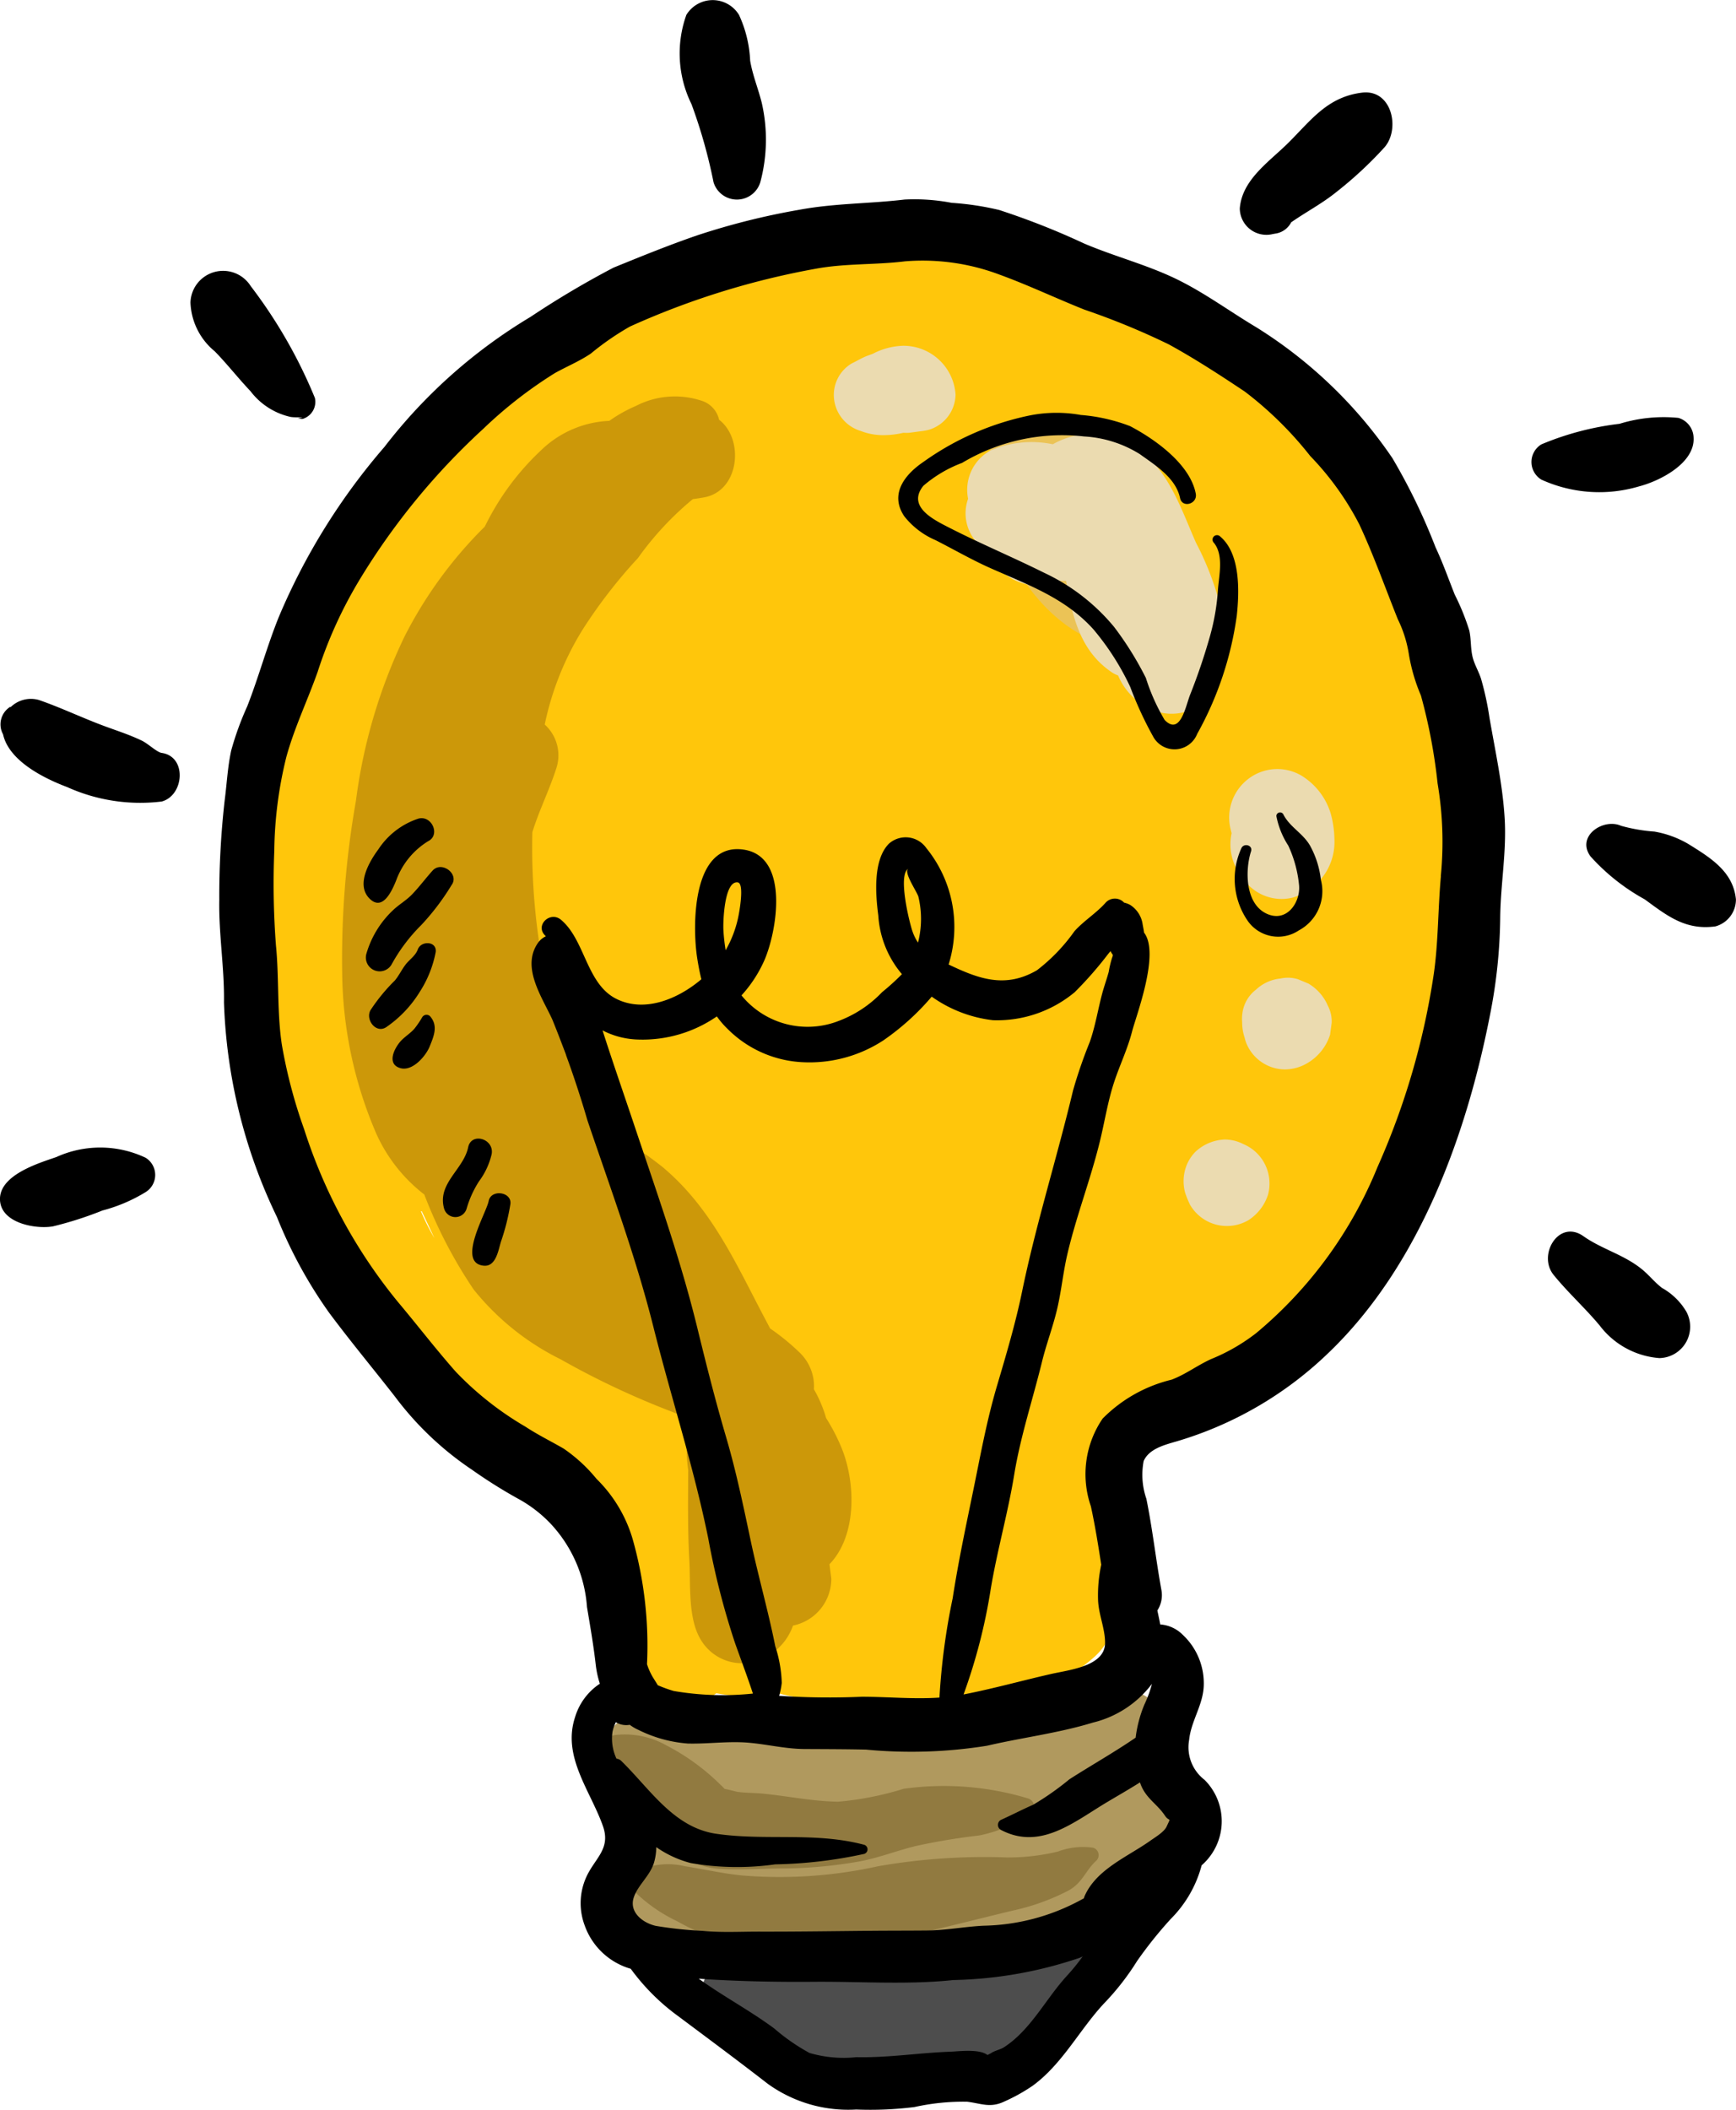 <svg xmlns="http://www.w3.org/2000/svg" width="78.842" height="95.797" viewBox="0 0 78.842 95.797">
  <g id="light-bulb_1_" data-name="light-bulb (1)" transform="translate(-45.309 0)">
    <path id="Path_24337" data-name="Path 24337" d="M160.08,82.85c-.007-2.027-.285-4.053-.494-6.066-.09-.866-.179-1.719-.3-2.582a17.551,17.551,0,0,0-.757-3.081,14.694,14.694,0,0,0-1.078-3.051,7.219,7.219,0,0,0-2.311-2.233c-.757-.544-1.542-1.444-2.514-1.53-.511-.671-1.027-1.337-1.516-2.015a13.53,13.53,0,0,0-1.812-1.87,16.251,16.251,0,0,0-2.324-1.961,24.366,24.366,0,0,0-3.654-1.663,19.368,19.368,0,0,0-4.393-1.017,31.3,31.3,0,0,0-5.288-.189,14.632,14.632,0,0,0-5.225.8c-1.726.631-3.574,1.109-5.235,1.893a11.62,11.62,0,0,0-2.34,1.674c-.712.591-1.45,1.027-2.207,1.555a29.16,29.16,0,0,0-7.569,7.874,28.651,28.651,0,0,0-3.307,5.534c-.266.7-.527,1.4-.763,2.112a1.1,1.1,0,0,0-.129.189,16.352,16.352,0,0,0-.833,2.629,13.647,13.647,0,0,0-.492,3.237,41.262,41.262,0,0,0,.083,5.845,37.878,37.878,0,0,0,2.615,11.306,18.244,18.244,0,0,0,2.486,4.845,16.238,16.238,0,0,0,3.743,3.523,16.806,16.806,0,0,0,2.114,1.171,18.968,18.968,0,0,1,2.548,1.151c-.184-.1.175.283.25.4.2.312.36.654.552.973a9.389,9.389,0,0,1,.958,2.165c.6,1.938,1.608,3.724,2.028,5.7a2.809,2.809,0,0,0,1.62,2.266,2.289,2.289,0,0,0,2.212-.373,7.445,7.445,0,0,0,2.125.1l.749-.083c1.281.327,2.608.394,3.9.82a8.494,8.494,0,0,0,5.76-.289c.864-.31,1.755-.575,2.609-.9a7.556,7.556,0,0,0,1.964-1.242,2.871,2.871,0,0,0,.988-2.617c-.033-.4-.19-.813-.24-1.163a6.289,6.289,0,0,1,.059-1.314c.076-1.006.15-1.992.146-3,0-.5.006-1.01-.007-1.514,0-.129-.011-.258-.017-.387a7.127,7.127,0,0,1,1.551-1.142,16.328,16.328,0,0,0,2.361-1.845c.156-.144.311-.293.465-.444,1.111-.511,2.176-1.108,3.261-1.735a13.3,13.3,0,0,0,2.562-1.608,14.636,14.636,0,0,0,1.868-2.158,13.208,13.208,0,0,0,2.189-6.1c.219-1.94.509-3.882.809-5.814A42.842,42.842,0,0,0,160.08,82.85ZM110.9,79.918v.005q-.109.408-.215.816.119-.61.265-1.211Q110.919,79.723,110.9,79.918Zm2.436,20.258h.035l.573,1.218A10.232,10.232,0,0,1,113.333,100.176Zm7.117,5.213c-.05-.093-.1-.186-.153-.279.056-.034.109-.072.161-.11.051.115.1.23.149.346C120.554,105.36,120.5,105.374,120.449,105.39Z" transform="translate(-48.907 -45.176)" fill="#ffc60b"/>
    <path id="Path_24338" data-name="Path 24338" d="M150.391,149.214c1.253-1.3,1.193-3.7.551-5.277a8.77,8.77,0,0,0-.705-1.361,5.836,5.836,0,0,0-.553-1.306,2.122,2.122,0,0,0-.643-1.661,10.2,10.2,0,0,0-1.347-1.1c-.07-.136-.14-.271-.21-.4-1.333-2.52-2.426-5.047-4.676-6.933a16.862,16.862,0,0,0-2.114-1.43,14.823,14.823,0,0,0-2.3-3.692c-.158-.5-.3-1.015-.443-1.542a29.513,29.513,0,0,1-1.055-8.537c.3-.976.76-1.878,1.095-2.921a1.88,1.88,0,0,0-.533-1.967,13.308,13.308,0,0,1,1.707-4.288,23,23,0,0,1,2.528-3.273,13.99,13.99,0,0,1,2.492-2.676c.164-.021.328-.046.493-.075,1.629-.278,1.854-2.644.7-3.528a1.178,1.178,0,0,0-.838-.877,3.851,3.851,0,0,0-2.942.25,6.505,6.505,0,0,0-1.206.677,4.732,4.732,0,0,0-3.092,1.328,11.842,11.842,0,0,0-2.562,3.472,19.287,19.287,0,0,0-3.654,5.007,24.346,24.346,0,0,0-2.2,7.447,41.38,41.38,0,0,0-.622,8,18.873,18.873,0,0,0,1.555,7.131,7.235,7.235,0,0,0,2.172,2.745,21.215,21.215,0,0,0,2.241,4.312,11.689,11.689,0,0,0,3.948,3.169,37.379,37.379,0,0,0,5.051,2.38c.239.095.511.213.8.337a7.1,7.1,0,0,0-.054,2.319s0,.008,0,.013c-.007,1.365-.027,2.723.051,4.086.064,1.114-.077,2.662.542,3.636a2.176,2.176,0,0,0,2.9.761A2.528,2.528,0,0,0,148.733,152a2.172,2.172,0,0,0,1.741-2.129Q150.432,149.544,150.391,149.214Z" transform="translate(-67.41 -78.187)" fill="#cc9809"/>
    <path id="Path_24339" data-name="Path 24339" d="M293.435,108.295a13.994,13.994,0,0,0-.9-2.183,6.541,6.541,0,0,0-1.152-1.96,2.2,2.2,0,0,0-2.207-.575,7.528,7.528,0,0,0-.75-1.09,2.625,2.625,0,0,0-3.965-.359,2.416,2.416,0,0,0-.592,1.045.836.836,0,0,0-.1,1.106,7.076,7.076,0,0,0,.469,1.972c.876,2.351,2.476,4.595,4.855,5.4a3.774,3.774,0,0,0,1.408.659,2.28,2.28,0,0,0,2.726-1.662A3.173,3.173,0,0,0,293.435,108.295Z" transform="translate(-193.71 -82.407)" fill="#ebc356"/>
    <g id="Group_11470" data-name="Group 11470" transform="translate(83.18 15.697)">
      <path id="Path_24340" data-name="Path 24340" d="M290.16,110.243c-.611-1.385-1.131-2.976-2.3-4a3.605,3.605,0,0,0-4.2-.47l-.006,0a4.726,4.726,0,0,0-2.843.292,2.038,2.038,0,0,0-1,2.184,1.961,1.961,0,0,0,.463,2.051c.15.123.3.241.443.354a2.731,2.731,0,0,0,.514.782,2.456,2.456,0,0,0,2.385.677,1.58,1.58,0,0,0,.368-.138c.064,0,.127,0,.193,0l.083,0c.286,1.6.624,3.168,2.07,4.148a1.294,1.294,0,0,0,.294.149,2.924,2.924,0,0,0,1.839,1.663c1.871.475,3.168-1.346,3.133-3.036A13.278,13.278,0,0,0,290.16,110.243Z" transform="translate(-273.715 -101.298)" fill="#ebdbb0"/>
      <path id="Path_24341" data-name="Path 24341" d="M348.294,188.623a3.057,3.057,0,0,0-1.332-1.7,2.161,2.161,0,0,0-2.42.17,2.206,2.206,0,0,0-.781,2.29c.013.056.027.109.041.163a2.352,2.352,0,0,0,.273,1.7,4.124,4.124,0,0,0,.356.486l.045.058c.025.033.032.04.02.022.038.045.075.09.117.132a2.107,2.107,0,0,0,1.986.518,2.636,2.636,0,0,0,1.872-2.652A4.661,4.661,0,0,0,348.294,188.623Z" transform="translate(-325.738 -167.408)" fill="#ebdbb0"/>
      <path id="Path_24342" data-name="Path 24342" d="M250.855,83.9a3.165,3.165,0,0,0-1.369.364c-.083.03-.288.106-.327.122-.218.092-.413.214-.627.314a1.663,1.663,0,0,0-.8,1.672,1.713,1.713,0,0,0,1.2,1.395,2.811,2.811,0,0,0,1.031.192,4.058,4.058,0,0,0,.915-.108,1.775,1.775,0,0,0,.264,0l.513-.069-.123.009a2.664,2.664,0,0,0,.492-.074,1.7,1.7,0,0,0,1.219-1.6A2.372,2.372,0,0,0,250.855,83.9Z" transform="translate(-247.717 -83.897)" fill="#ebdbb0"/>
      <path id="Path_24343" data-name="Path 24343" d="M350.677,238.532a2.138,2.138,0,0,0-.83-.97l-.035-.024-.48-.2a1.523,1.523,0,0,0-.8-.036,1.891,1.891,0,0,0-1.11.5,1.61,1.61,0,0,0-.625,1.094,1.668,1.668,0,0,0-.009.388,2.124,2.124,0,0,0,.112.7,1.537,1.537,0,0,0,.082.266,1.911,1.911,0,0,0,1.743,1.18,2.034,2.034,0,0,0,1.07-.315,2.3,2.3,0,0,0,.986-1.264l.072-.539A1.532,1.532,0,0,0,350.677,238.532Z" transform="translate(-328.245 -208.567)" fill="#ebdbb0"/>
      <path id="Path_24344" data-name="Path 24344" d="M336.432,278.018a1.937,1.937,0,0,0-1.119-1.271,1.851,1.851,0,0,0-.845-.207,2.073,2.073,0,0,0-1.318.546,1.86,1.86,0,0,0-.479.823,1.984,1.984,0,0,0,0,1.047,4.339,4.339,0,0,0,.226.553,1.937,1.937,0,0,0,2.648.694,2.166,2.166,0,0,0,.89-1.157A1.954,1.954,0,0,0,336.432,278.018Z" transform="translate(-316.718 -240.495)" fill="#ebdbb0"/>
    </g>
    <path id="Path_24345" data-name="Path 24345" d="M216.258,413.873a3.253,3.253,0,0,0,.321-.281,2.042,2.042,0,0,0,.527-2,2.638,2.638,0,0,0-2.36-1.916,4.112,4.112,0,0,0-2.514,1.232c-.114.087-.23.173-.346.259a10.008,10.008,0,0,0-2.3-.155,19.106,19.106,0,0,0-2.144.436,5.416,5.416,0,0,1-1.977.214,8.994,8.994,0,0,0-2.368.152,18.572,18.572,0,0,1-2.281.375,15.972,15.972,0,0,1-2.437-.2,16.034,16.034,0,0,0-2.45-.063c-.227.01-.493.033-.743.046-.384-.276-.845-.5-1.273-.79-1.68-1.118-3.268,1-2.541,2.541a2.812,2.812,0,0,0,1.32,1.355,1.453,1.453,0,0,0,.669.792l.2.177a2.831,2.831,0,0,0-.778,2.073c0,.01-.008.019-.011.03a4.4,4.4,0,0,0-.274,1.7,1.867,1.867,0,0,0,3.527.759l.182.038a9.627,9.627,0,0,0,1.878.178c1.1.015,2.179.15,3.278.205a12.841,12.841,0,0,0,2.813-.152.756.756,0,0,0,.155.047c1.761.324,3.342.879,5.182.533a10.854,10.854,0,0,0,4.058-1.711c.033.007.064.017.1.022,2.7.379,3.376-2.243,3.421-4.355A1.666,1.666,0,0,0,216.258,413.873Z" transform="translate(-118.588 -333.028)" fill="#b0995e"/>
    <g id="Group_11471" data-name="Group 11471" transform="translate(71.877 78.744)">
      <path id="Path_24346" data-name="Path 24346" d="M207.421,423.78a13.2,13.2,0,0,0-5.647-.436,14.114,14.114,0,0,1-2.979.587c-1.147-.02-2.251-.25-3.385-.365-.385-.039-.777-.03-1.159-.08-.086-.011-.449-.116-.6-.135-.085-.092-.224-.223-.248-.245A10.006,10.006,0,0,0,191,421.372a3.831,3.831,0,0,0-2.312-.471c-.906.158-1.765,1.081-1.194,2.03a3.843,3.843,0,0,0,1.337,1.076,11.283,11.283,0,0,1,1.934,1.536,3.63,3.63,0,0,0,2.626,1.432c1,.068,2.012-.017,3.018-.015a20.61,20.61,0,0,0,3.123-.277c.983-.151,1.827-.5,2.781-.737a28.785,28.785,0,0,1,2.883-.481,6.227,6.227,0,0,0,2.323-.977A.392.392,0,0,0,207.421,423.78Z" transform="translate(-187.306 -420.864)" fill="#917a40"/>
      <path id="Path_24347" data-name="Path 24347" d="M219.16,448.215a3.212,3.212,0,0,0-1.6.174,9.616,9.616,0,0,1-2.321.267,28.037,28.037,0,0,0-5.846.4,20.7,20.7,0,0,1-6.15.42c-.888-.083-1.753-.287-2.629-.422a3.257,3.257,0,0,0-2.279.284.5.5,0,0,0-.1.77,7.116,7.116,0,0,0,2.041,1.448,8.92,8.92,0,0,0,2.957,1.055,17.9,17.9,0,0,0,6.452-.19c1.965-.367,3.93-.9,5.878-1.364a10.113,10.113,0,0,0,2.471-.894c.657-.358.772-.913,1.276-1.365A.351.351,0,0,0,219.16,448.215Z" transform="translate(-196.083 -443.059)" fill="#917a40"/>
    </g>
    <path id="Path_24348" data-name="Path 24348" d="M231.656,469.289a2.52,2.52,0,0,0-1.6.634,16.442,16.442,0,0,0-1.691.484c-.518.139-1.051.209-1.577.314-1.855-.18-3.572-1.071-5.5-.874a1.919,1.919,0,0,0-1.688,1.188,14.438,14.438,0,0,1-1.648-.211l-.248-.122a1.419,1.419,0,0,0-1.925,1.925,2.165,2.165,0,0,0,1.164.96,1.716,1.716,0,0,0,.37.127,10.14,10.14,0,0,0,5.786,1.573c.837-.093,1.67-.245,2.5-.409a.957.957,0,0,0,.417.626,3.132,3.132,0,0,0,3.166-.276,6.75,6.75,0,0,0,1.309-.83,3.293,3.293,0,0,0,.553-.6,1.12,1.12,0,0,0,.255-.467,1.612,1.612,0,0,0,.66-.055,2.182,2.182,0,0,0,1.387-2.3A1.727,1.727,0,0,0,231.656,469.289Z" transform="translate(-138.424 -381.48)" fill="#4d4d4d"/>
    <path id="Path_24349" data-name="Path 24349" d="M156.243,71.854a13.457,13.457,0,0,0-.383-1.772c-.1-.318-.281-.619-.37-.935-.115-.407-.073-.839-.165-1.26a10.433,10.433,0,0,0-.658-1.625c-.291-.727-.54-1.444-.875-2.156a27.317,27.317,0,0,0-1.961-4.051,20.7,20.7,0,0,0-6.2-5.953c-1.2-.717-2.3-1.533-3.559-2.153-1.368-.671-2.842-1.042-4.241-1.638a33.918,33.918,0,0,0-3.858-1.522,12.9,12.9,0,0,0-2.158-.325,8.981,8.981,0,0,0-2.137-.149c-1.6.19-3.2.168-4.791.466a32.374,32.374,0,0,0-4.635,1.162c-1.28.44-2.541.954-3.794,1.464a41.475,41.475,0,0,0-3.772,2.238,23.766,23.766,0,0,0-6.629,5.9,28.985,28.985,0,0,0-4.794,7.709c-.54,1.333-.914,2.725-1.436,4.064a13.743,13.743,0,0,0-.73,2.007c-.164.746-.2,1.528-.3,2.285a38.634,38.634,0,0,0-.243,4.51c-.028,1.562.237,3.091.213,4.649a24.173,24.173,0,0,0,2.407,9.749,20.7,20.7,0,0,0,2.363,4.336c.967,1.3,2.006,2.547,3,3.821a14.3,14.3,0,0,0,3.5,3.32,22.507,22.507,0,0,0,2.067,1.3,5.98,5.98,0,0,1,1.506,1.154,6.177,6.177,0,0,1,1.643,3.773c.147.873.3,1.76.4,2.64a4.436,4.436,0,0,0,.185.844,2.771,2.771,0,0,0-1.126,1.519c-.592,1.791.692,3.33,1.262,4.935.379,1.067-.378,1.467-.769,2.363a2.874,2.874,0,0,0-.064,2.138,3.142,3.142,0,0,0,2.1,1.99,9.772,9.772,0,0,0,2.14,2.14c1.369,1.023,2.734,2.036,4.084,3.083a6.246,6.246,0,0,0,4.017,1.167,16.051,16.051,0,0,0,2.648-.113,10.243,10.243,0,0,1,2.388-.241c.648.08,1.053.3,1.7-.014a8.067,8.067,0,0,0,1.28-.714c1.359-.995,2.127-2.552,3.257-3.756a11.557,11.557,0,0,0,1.479-1.9,18.929,18.929,0,0,1,1.524-1.907,5.4,5.4,0,0,0,1.411-2.444,2.652,2.652,0,0,0,.132-3.88,1.865,1.865,0,0,1-.7-1.817c.09-.88.662-1.618.665-2.526a3.012,3.012,0,0,0-.956-2.244,1.6,1.6,0,0,0-1.022-.47c-.039-.211-.085-.422-.131-.634a1.28,1.28,0,0,0,.181-.949c-.249-1.373-.4-2.746-.679-4.122a3.331,3.331,0,0,1-.124-1.712c.236-.549.935-.732,1.455-.883a16.73,16.73,0,0,0,6.907-4c4.155-3.961,6.313-9.93,7.382-15.447a23.733,23.733,0,0,0,.449-4.325c.013-1.528.3-3.035.2-4.569C156.833,74.852,156.5,73.346,156.243,71.854Zm-19.207,57.131c-.952,1.041-1.627,2.437-2.836,3.224-.186.121-.426.151-.605.279-.051.025-.1.052-.152.078-.379-.29-1.289-.165-1.7-.15-1.432.053-2.812.279-4.255.248a5.508,5.508,0,0,1-2.131-.192,9.1,9.1,0,0,1-1.6-1.112c-1.1-.813-2.317-1.458-3.426-2.258,1.749.119,3.485.153,5.257.139,2.078-.016,4.239.141,6.3-.079a18.965,18.965,0,0,0,5.755-1.014c.041-.018.082-.038.123-.056C137.541,128.4,137.3,128.7,137.035,128.985Zm3.875-13.27a5.185,5.185,0,0,1-.339.93,5.642,5.642,0,0,0-.4,1.51c-.976.67-2.022,1.258-3.011,1.893a12.9,12.9,0,0,1-1.637,1.151c-.495.217-.968.464-1.48.695a.26.26,0,0,0,0,.446c1.8.952,3.315-.354,4.847-1.267.469-.28.98-.571,1.476-.885.018.048.035.1.055.145.251.6.736.847,1.074,1.356.216.324.3.023.084.5-.114.252-.539.5-.745.648-1.022.726-2.445,1.29-2.982,2.514a.854.854,0,0,0-.033.1l-.218.118a9.619,9.619,0,0,1-4.344,1.126c-.867.045-1.707.209-2.579.218-.848.008-1.7.005-2.543.013-1.7.015-3.393.042-5.089.037-.839,0-1.707.048-2.542-.034a18.171,18.171,0,0,1-2.123-.226c-.6-.136-1.212-.617-1.01-1.272.175-.568.75-1,.928-1.61a2.53,2.53,0,0,0,.1-.694,4.863,4.863,0,0,0,1.574.725,12.4,12.4,0,0,0,3.827.057,20.623,20.623,0,0,0,4.04-.474.217.217,0,0,0,0-.415c-2.23-.594-4.484-.171-6.723-.5-1.928-.285-3-2.031-4.3-3.3a.365.365,0,0,0-.225-.11,2.147,2.147,0,0,1-.181-1.216,1.751,1.751,0,0,1,.152-.44.9.9,0,0,0,.632.118,1.986,1.986,0,0,0,.391.23,6.059,6.059,0,0,0,2.247.621c.9.023,1.815-.113,2.716-.041.879.071,1.693.284,2.583.29.93.005,1.861.006,2.792.026a21.7,21.7,0,0,0,5.5-.176c1.583-.369,3.244-.572,4.8-1.049A4.766,4.766,0,0,0,140.91,115.715ZM121.652,85.987a5.154,5.154,0,0,0,3.422,1.5,6.133,6.133,0,0,0,3.636-.99,11.3,11.3,0,0,0,2.2-1.988,5.981,5.981,0,0,0,2.784,1.07,5.512,5.512,0,0,0,3.709-1.272,16.872,16.872,0,0,0,1.526-1.744l.1-.121a1.419,1.419,0,0,0,.106.169.282.282,0,0,1-.029.118,4.6,4.6,0,0,0-.158.658c-.088.319-.2.631-.288.951-.2.742-.317,1.506-.573,2.232a21.557,21.557,0,0,0-.759,2.2c-.734,3.073-1.683,6.065-2.319,9.152-.292,1.415-.723,2.868-1.133,4.253-.474,1.6-.753,3.166-1.089,4.8s-.673,3.214-.926,4.853a30.394,30.394,0,0,0-.6,4.508c-1.17.081-2.366-.038-3.53-.037a34.1,34.1,0,0,1-3.75-.043,3.49,3.49,0,0,0,.118-.584,5.857,5.857,0,0,0-.294-1.665c-.32-1.607-.776-3.188-1.116-4.792s-.66-3.153-1.125-4.732c-.478-1.626-.893-3.268-1.295-4.915-.761-3.121-1.837-6.14-2.855-9.182-.485-1.449-.989-2.89-1.454-4.345a3.72,3.72,0,0,0,1.634.416,5.929,5.929,0,0,0,3.557-1.051A4.048,4.048,0,0,0,121.652,85.987Zm.449-6.666c.316.044.063,1.394.014,1.614a5.128,5.128,0,0,1-.564,1.465c-.05-.3-.084-.6-.1-.892C121.425,81.152,121.482,79.234,122.1,79.32Zm8.2.635a4.319,4.319,0,0,1-.014,2.1,2.27,2.27,0,0,1-.266-.556c-.138-.42-.663-2.557-.162-2.809C129.6,78.819,130.206,79.688,130.3,79.955Zm23.734-.919c-.135,1.479-.113,2.96-.322,4.432a33.626,33.626,0,0,1-2.559,8.781,19.214,19.214,0,0,1-5.5,7.53,8.571,8.571,0,0,1-2.047,1.182c-.626.281-1.164.7-1.809.941a6.562,6.562,0,0,0-3.126,1.765,4.474,4.474,0,0,0-.533,3.985c.193.888.332,1.767.47,2.649a6.615,6.615,0,0,0-.145,1.573c.014.678.327,1.326.318,1.994-.014,1.055-1.656,1.211-2.472,1.4-1.313.3-2.635.669-3.954.925a25.45,25.45,0,0,0,1.234-4.787c.291-1.747.78-3.443,1.065-5.187s.841-3.408,1.261-5.123c.209-.854.531-1.676.72-2.536.173-.785.253-1.587.437-2.37.4-1.707,1.044-3.363,1.465-5.074.218-.883.361-1.814.641-2.68.256-.792.617-1.522.827-2.334.19-.739,1.278-3.556.548-4.5-.015-.126-.044-.261-.065-.378a1.252,1.252,0,0,0-.557-.875.938.938,0,0,0-.284-.109.568.568,0,0,0-.855.018c-.424.471-.969.8-1.4,1.278a8.192,8.192,0,0,1-1.705,1.774c-1.45.844-2.658.383-4.011-.262a5.682,5.682,0,0,0-1.014-5.289,1.144,1.144,0,0,0-1.693-.2c-.741.738-.608,2.341-.486,3.266a4.551,4.551,0,0,0,1.073,2.662,10.721,10.721,0,0,1-.9.816,5.29,5.29,0,0,1-1.987,1.313,3.873,3.873,0,0,1-4.4-1.165,5.9,5.9,0,0,0,1.034-1.58c.569-1.29,1.178-4.735-.942-5.04-2.379-.342-2.32,3.581-2.1,4.946.051.322.11.636.186.941-1.061.9-2.575,1.531-3.858.892-1.368-.682-1.417-2.67-2.517-3.593-.493-.413-1.194.254-.718.718.011.01.018.022.028.033a.9.9,0,0,0-.36.306c-.759,1.1.178,2.433.653,3.466a47.006,47.006,0,0,1,1.6,4.592c1.049,3.1,2.194,6.184,2.991,9.36.808,3.222,1.842,6.394,2.5,9.646a34.779,34.779,0,0,0,1.213,4.729c.28.789.56,1.524.809,2.286a13.151,13.151,0,0,1-3.6-.118,6.129,6.129,0,0,1-.684-.246l-.031-.01-.236-.379a2.928,2.928,0,0,1-.259-.581,17.713,17.713,0,0,0-.653-5.685,6.329,6.329,0,0,0-1.64-2.731,7.1,7.1,0,0,0-1.491-1.372c-.586-.341-1.158-.616-1.731-.993a14.415,14.415,0,0,1-3.161-2.489c-.914-1.032-1.755-2.132-2.643-3.187a23.828,23.828,0,0,1-4.251-7.83,22.9,22.9,0,0,1-1.011-3.827c-.228-1.475-.121-3.032-.271-4.529a36.976,36.976,0,0,1-.075-4.29,18.479,18.479,0,0,1,.542-4.239c.353-1.313.973-2.6,1.427-3.887a19.842,19.842,0,0,1,1.941-4.243,31.3,31.3,0,0,1,5.589-6.8,19.809,19.809,0,0,1,3.246-2.524c.54-.3,1.121-.539,1.633-.887a12.323,12.323,0,0,1,1.776-1.226,35.979,35.979,0,0,1,8.446-2.626c1.34-.247,2.694-.169,4.045-.335a9.912,9.912,0,0,1,4.282.6c1.311.476,2.571,1.078,3.866,1.594a33.314,33.314,0,0,1,3.833,1.578c1.174.643,2.338,1.4,3.454,2.145A16.445,16.445,0,0,1,148.1,59.96a13.064,13.064,0,0,1,2.227,3.1c.654,1.4,1.177,2.881,1.75,4.31a5.511,5.511,0,0,1,.506,1.612,8.144,8.144,0,0,0,.545,1.854,24.838,24.838,0,0,1,.756,3.988A15.927,15.927,0,0,1,154.03,79.037Z" transform="translate(-43.286 -39.254)"/>
    <path id="Path_24350" data-name="Path 24350" d="M51.924,278.938a4.815,4.815,0,0,0-4.055-.033c-.775.27-2.57.8-2.561,1.914.01,1.095,1.638,1.373,2.411,1.233a16.476,16.476,0,0,0,2.246-.721,7.265,7.265,0,0,0,1.958-.834A.917.917,0,0,0,51.924,278.938Z" transform="translate(0 -226.367)"/>
    <path id="Path_24351" data-name="Path 24351" d="M52.774,172.041c-.219-.031-.612-.414-.889-.55-.554-.271-1.159-.462-1.738-.677-.992-.369-1.954-.832-2.953-1.177a1.317,1.317,0,0,0-1.3.343l.016-.043a.941.941,0,0,0-.342,1.261c.268,1.211,1.867,2,2.909,2.393a8.064,8.064,0,0,0,4.294.657C53.79,173.98,53.935,172.207,52.774,172.041Z" transform="translate(-0.12 -137.853)"/>
    <path id="Path_24352" data-name="Path 24352" d="M96.082,72.368c.237.042.88-.013.28.061.127-.016.2.074.344,0a.807.807,0,0,0,.477-.924,22.331,22.331,0,0,0-2.912-5.075,1.483,1.483,0,0,0-2.739.742,3.006,3.006,0,0,0,1.1,2.214c.571.582,1.062,1.22,1.625,1.811A3.143,3.143,0,0,0,96.082,72.368Z" transform="translate(-37.573 -53.436)"/>
    <path id="Path_24353" data-name="Path 24353" d="M211.725,8.275a1.11,1.11,0,0,0,2.124,0,7.472,7.472,0,0,0,.065-3.609c-.161-.644-.414-1.25-.526-1.91a5.525,5.525,0,0,0-.506-2.079,1.4,1.4,0,0,0-2.392,0,5.2,5.2,0,0,0,.234,4.052A23.671,23.671,0,0,1,211.725,8.275Z" transform="translate(-134.01 0)"/>
    <path id="Path_24354" data-name="Path 24354" d="M347.717,28.871l.177-.031a.959.959,0,0,0,.651-.5c.66-.461,1.383-.84,2.015-1.346a17.8,17.8,0,0,0,2.225-2.062c.724-.832.336-2.651-1.027-2.48-1.6.2-2.332,1.288-3.4,2.335-.85.83-2.053,1.64-2.147,2.929A1.209,1.209,0,0,0,347.717,28.871Z" transform="translate(-244.596 -18.245)"/>
    <path id="Path_24355" data-name="Path 24355" d="M421.9,104.249c.957-.248,2.539-1.062,2.474-2.21a.959.959,0,0,0-.689-.9,6.784,6.784,0,0,0-2.674.269,13.113,13.113,0,0,0-3.55.934.937.937,0,0,0,0,1.6A6.344,6.344,0,0,0,421.9,104.249Z" transform="translate(-302.15 -82.164)"/>
    <path id="Path_24356" data-name="Path 24356" d="M437.154,203.378c-.123-1.26-1.147-1.885-2.143-2.505a4.565,4.565,0,0,0-1.563-.575,7.6,7.6,0,0,1-1.509-.261c-.811-.365-2.059.474-1.389,1.389a9.389,9.389,0,0,0,2.463,1.951c1.027.753,1.854,1.411,3.208,1.227A1.265,1.265,0,0,0,437.154,203.378Z" transform="translate(-313.006 -162.539)"/>
    <path id="Path_24357" data-name="Path 24357" d="M426.227,301.439c-.306-.23-.56-.55-.856-.8-.82-.7-1.85-.94-2.713-1.549-1.117-.788-2.093.847-1.355,1.757.659.812,1.428,1.5,2.094,2.3a3.759,3.759,0,0,0,2.71,1.478,1.426,1.426,0,0,0,1.217-2.122A2.961,2.961,0,0,0,426.227,301.439Z" transform="translate(-305.436 -242.958)"/>
    <path id="Path_24358" data-name="Path 24358" d="M135.038,201.393a3.489,3.489,0,0,1,1.446-1.781c.583-.284.171-1.194-.434-1.03a3.465,3.465,0,0,0-1.818,1.393c-.413.559-1.035,1.614-.4,2.24C134.434,202.815,134.859,201.831,135.038,201.393Z" transform="translate(-71.738 -161.411)"/>
    <path id="Path_24359" data-name="Path 24359" d="M135.242,214.868a7.828,7.828,0,0,1,1.359-1.809,10.925,10.925,0,0,0,1.374-1.812c.373-.5-.445-1.118-.858-.662-.322.356-.61.748-.944,1.092-.25.257-.56.436-.822.677a4.388,4.388,0,0,0-1.249,2.033A.627.627,0,0,0,135.242,214.868Z" transform="translate(-72.16 -171.055)"/>
    <path id="Path_24360" data-name="Path 24360" d="M137.115,229.177c-.1.28-.362.445-.541.671s-.308.507-.5.739a8.178,8.178,0,0,0-1.113,1.358c-.231.441.274,1.089.745.745a5.308,5.308,0,0,0,1.5-1.589,5.071,5.071,0,0,0,.723-1.813C137.98,228.794,137.265,228.772,137.115,229.177Z" transform="translate(-72.831 -186.067)"/>
    <path id="Path_24361" data-name="Path 24361" d="M141.964,246.37a4.334,4.334,0,0,1-.343.507c-.165.2-.411.351-.6.542-.307.317-.711,1.084-.041,1.266.545.148,1.144-.546,1.322-.986.191-.473.395-.94.017-1.374A.23.23,0,0,0,141.964,246.37Z" transform="translate(-77.479 -200.182)"/>
    <path id="Path_24362" data-name="Path 24362" d="M155.036,277.019c.113-.692-.924-1-1.07-.3-.207,1.006-1.42,1.643-1.089,2.79a.532.532,0,0,0,1.018,0,4.691,4.691,0,0,1,.567-1.25A3.33,3.33,0,0,0,155.036,277.019Z" transform="translate(-87.396 -224.622)"/>
    <path id="Path_24363" data-name="Path 24363" d="M160.68,289.94c-.1.535-1.469,2.806-.226,2.932.559.057.665-.7.785-1.09a10.094,10.094,0,0,0,.429-1.708C161.742,289.515,160.785,289.384,160.68,289.94Z" transform="translate(-93.179 -235.401)"/>
    <path id="Path_24364" data-name="Path 24364" d="M277.965,105.8a.2.2,0,0,0-.286.286c.451.551.24,1.454.188,2.107a10.266,10.266,0,0,1-.372,2.163,27.493,27.493,0,0,1-.89,2.622c-.2.483-.436,1.9-1.162,1.153a9.1,9.1,0,0,1-.851-1.906,14.754,14.754,0,0,0-1.443-2.317,9.151,9.151,0,0,0-3.17-2.455c-1.44-.717-2.916-1.333-4.35-2.068-.7-.358-1.893-.95-1.144-1.884a5.829,5.829,0,0,1,1.761-1.042,8.857,8.857,0,0,1,5.541-1.2,5.342,5.342,0,0,1,2.526.8c.723.519,1.641,1.087,1.832,2,.1.468.8.268.713-.2-.251-1.334-1.839-2.469-2.984-3.069a7.964,7.964,0,0,0-2.235-.506,6.247,6.247,0,0,0-2.274.012,12.679,12.679,0,0,0-4.882,2.123c-.855.581-1.533,1.461-.867,2.46a3.621,3.621,0,0,0,1.419,1.087c.835.422,1.656.9,2.511,1.278,1.688.749,3.373,1.349,4.65,2.758a11.819,11.819,0,0,1,1.687,2.633,16.626,16.626,0,0,0,1.029,2.233,1.105,1.105,0,0,0,2.009-.1,15.314,15.314,0,0,0,1.8-5.373C278.837,108.295,278.895,106.583,277.965,105.8Z" transform="translate(-177.242 -81.441)"/>
    <path id="Path_24365" data-name="Path 24365" d="M348.493,198.71c-.315-.6-.955-.885-1.245-1.48a.169.169,0,0,0-.312.085,3.771,3.771,0,0,0,.542,1.345,5.51,5.51,0,0,1,.491,1.818c.057.764-.559,1.683-1.461,1.278-1.009-.454-.989-2.013-.722-2.836.093-.288-.344-.4-.448-.123a3.357,3.357,0,0,0,.26,3.223,1.687,1.687,0,0,0,2.36.488,2.017,2.017,0,0,0,1-2.294A4.168,4.168,0,0,0,348.493,198.71Z" transform="translate(-243.66 -160.262)"/>
  </g>
</svg>

